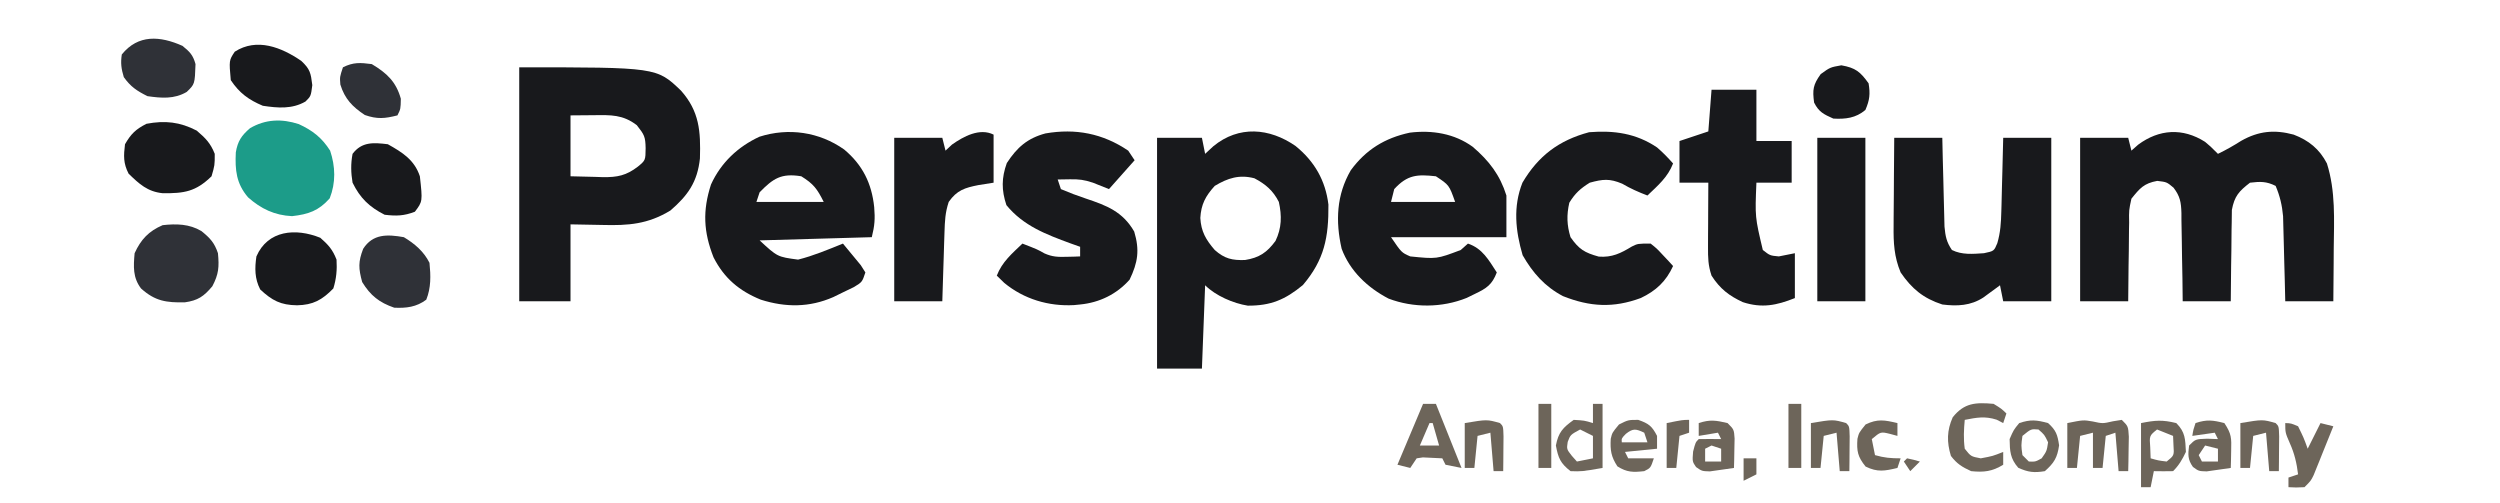 <?xml version="1.0" encoding="UTF-8"?>
<svg version="1.1" xmlns="http://www.w3.org/2000/svg" width="780" height="157">
<path d="M0 0 C1.648 1.371 1.648 1.371 4.023 3.746 C6.57 2.524 8.878 1.204 11.273 -0.316 C16.722 -3.4 21.684 -3.865 27.648 -2.254 C32.361 -0.447 35.692 2.236 38.023 6.746 C40.764 15.414 40.247 24.321 40.148 33.309 C40.138 34.906 40.129 36.503 40.121 38.1 C40.101 41.982 40.062 45.864 40.023 49.746 C35.073 49.746 30.123 49.746 25.023 49.746 C24.974 47.65 24.925 45.554 24.875 43.395 C24.821 41.349 24.764 39.304 24.706 37.258 C24.668 35.844 24.633 34.43 24.602 33.016 C24.556 30.975 24.498 28.935 24.438 26.895 C24.406 25.669 24.375 24.444 24.342 23.181 C24.021 19.722 23.368 16.945 22.023 13.746 C19.135 12.302 17.227 12.369 14.023 12.746 C10.575 15.415 9.179 16.918 8.364 21.251 C8.34 23.223 8.34 23.223 8.316 25.234 C8.301 25.938 8.286 26.641 8.271 27.365 C8.228 29.597 8.219 31.827 8.211 34.059 C8.188 35.578 8.162 37.096 8.135 38.615 C8.068 42.326 8.047 46.034 8.023 49.746 C3.073 49.746 -1.877 49.746 -6.977 49.746 C-7.002 47.41 -7.028 45.075 -7.055 42.668 C-7.093 40.401 -7.138 38.134 -7.184 35.867 C-7.212 34.294 -7.233 32.72 -7.248 31.147 C-7.269 28.882 -7.316 26.62 -7.367 24.355 C-7.368 23.654 -7.37 22.953 -7.371 22.231 C-7.472 18.855 -7.764 17.026 -9.831 14.306 C-11.946 12.536 -11.946 12.536 -14.914 12.184 C-19.073 12.947 -20.35 14.472 -22.977 17.746 C-23.752 21.309 -23.752 21.309 -23.684 25.234 C-23.699 25.938 -23.714 26.641 -23.729 27.365 C-23.772 29.597 -23.781 31.827 -23.789 34.059 C-23.812 35.578 -23.838 37.096 -23.865 38.615 C-23.932 42.326 -23.953 46.034 -23.977 49.746 C-28.927 49.746 -33.877 49.746 -38.977 49.746 C-38.977 32.916 -38.977 16.086 -38.977 -1.254 C-34.027 -1.254 -29.077 -1.254 -23.977 -1.254 C-23.647 0.066 -23.317 1.386 -22.977 2.746 C-22.275 2.127 -21.574 1.509 -20.852 0.871 C-14.323 -3.955 -7.01 -4.447 0 0 Z " fill="#18191C" transform="translate(687.977,44.254)"/>
<path d="M0 0 C42.877 0 42.877 0 50.492 7.297 C56.199 13.743 56.641 19.926 56.379 28.434 C55.601 35.753 52.651 39.942 47.172 44.676 C40.148 48.958 34.026 49.402 26 49.188 C22.7 49.126 19.4 49.064 16 49 C16 56.92 16 64.84 16 73 C10.72 73 5.44 73 0 73 C0 48.91 0 24.82 0 0 Z M16 15 C16 21.27 16 27.54 16 34 C18.537 34.062 21.074 34.124 23.688 34.188 C24.872 34.228 24.872 34.228 26.081 34.27 C30.629 34.324 33.386 33.769 37 31 C39.399 29.016 39.399 29.016 39.438 25.188 C39.36 21.636 39.033 21.042 36.688 18.062 C32.33 14.719 28.568 14.874 23.312 14.938 C20.899 14.958 18.486 14.979 16 15 Z " fill="#18191C" transform="translate(162,21)"/>
<path d="M0 0 C5.908 4.796 9.332 10.741 10.254 18.281 C10.334 28.456 9.018 35.476 2.285 43.387 C-3.229 47.936 -7.717 49.853 -14.914 49.812 C-19.416 49.102 -24.947 46.717 -28.215 43.449 C-28.545 52.029 -28.875 60.609 -29.215 69.449 C-33.835 69.449 -38.455 69.449 -43.215 69.449 C-43.215 45.689 -43.215 21.929 -43.215 -2.551 C-38.595 -2.551 -33.975 -2.551 -29.215 -2.551 C-28.885 -0.901 -28.555 0.749 -28.215 2.449 C-27.369 1.665 -26.524 0.882 -25.652 0.074 C-17.695 -6.47 -8.119 -5.633 0 0 Z M-25.215 12.449 C-28.107 15.638 -29.463 18.194 -29.715 22.449 C-29.481 26.673 -27.988 29.227 -25.215 32.449 C-22.142 35.171 -19.778 35.702 -15.777 35.574 C-11.321 34.866 -8.918 33.229 -6.254 29.613 C-4.312 25.569 -4.257 21.789 -5.215 17.449 C-6.985 13.945 -9.347 11.904 -12.84 10.074 C-17.524 8.841 -21.16 10.007 -25.215 12.449 Z " fill="#18191C" transform="translate(404.215,45.551)"/>
<path d="M0 0 C5.77 4.834 8.586 10.582 9.363 17.977 C9.668 21.606 9.518 23.731 8.613 27.352 C-8.712 27.847 -8.712 27.847 -26.387 28.352 C-20.831 33.495 -20.831 33.495 -14.387 34.352 C-9.555 33.144 -4.998 31.208 -0.387 29.352 C0.813 30.779 1.998 32.219 3.176 33.664 C3.837 34.465 4.498 35.265 5.18 36.09 C5.653 36.836 6.126 37.583 6.613 38.352 C5.613 41.352 5.613 41.352 3.031 42.922 C1.965 43.435 0.899 43.948 -0.199 44.477 C-1.787 45.254 -1.787 45.254 -3.406 46.047 C-10.864 49.311 -18.259 49.299 -26.012 46.852 C-32.745 44.118 -37.458 40.154 -40.766 33.633 C-43.904 25.672 -44.199 19.059 -41.555 10.914 C-38.458 4.121 -33.165 -0.876 -26.441 -3.992 C-17.393 -6.882 -7.764 -5.497 0 0 Z M-26.387 13.352 C-26.717 14.342 -27.047 15.332 -27.387 16.352 C-20.457 16.352 -13.527 16.352 -6.387 16.352 C-8.439 12.246 -9.561 10.732 -13.387 8.352 C-19.666 7.324 -22.167 9.031 -26.387 13.352 Z " fill="#18191C" transform="translate(263.387,46.648)"/>
<path d="M0 0 C5.069 4.345 8.488 8.75 10.5 15.188 C10.5 19.477 10.5 23.767 10.5 28.188 C-1.38 28.188 -13.26 28.188 -25.5 28.188 C-22.222 33.001 -22.222 33.001 -19.5 34.188 C-11.255 35.025 -11.255 35.025 -3.75 32.188 C-3.007 31.527 -2.265 30.867 -1.5 30.188 C3.05 31.704 5.001 35.356 7.5 39.188 C6.047 42.995 4.321 44.148 0.688 45.875 C-0.165 46.291 -1.017 46.708 -1.895 47.137 C-9.6 50.244 -18.501 50.298 -26.266 47.352 C-32.801 43.947 -38.304 38.776 -40.906 31.801 C-42.857 23.215 -42.527 14.987 -38.051 7.309 C-33.375 0.913 -27.446 -2.754 -19.652 -4.422 C-12.704 -5.283 -5.723 -4.158 0 0 Z M-24.5 13.188 C-24.83 14.508 -25.16 15.828 -25.5 17.188 C-18.9 17.188 -12.3 17.188 -5.5 17.188 C-7.364 11.925 -7.364 11.925 -11.5 9.188 C-17.291 8.544 -20.37 8.682 -24.5 13.188 Z " fill="#18191C" transform="translate(459.5,45.812)"/>
<path d="M0 0 C4.95 0 9.9 0 15 0 C15.049 2.191 15.098 4.383 15.148 6.641 C15.202 8.769 15.26 10.897 15.317 13.025 C15.356 14.501 15.39 15.977 15.422 17.454 C15.468 19.579 15.526 21.703 15.586 23.828 C15.617 25.106 15.649 26.384 15.681 27.7 C15.975 30.742 16.298 32.5 18 35 C21.143 36.572 24.558 36.232 28 36 C31.129 35.335 31.129 35.335 32.162 32.878 C33.15 29.485 33.324 26.483 33.414 22.949 C33.433 22.29 33.453 21.632 33.473 20.953 C33.532 18.865 33.579 16.776 33.625 14.688 C33.663 13.265 33.702 11.842 33.742 10.42 C33.839 6.947 33.919 3.474 34 0 C38.95 0 43.9 0 49 0 C49 16.83 49 33.66 49 51 C44.05 51 39.1 51 34 51 C33.67 49.35 33.34 47.7 33 46 C32.529 46.349 32.059 46.699 31.574 47.059 C30.952 47.514 30.329 47.969 29.688 48.438 C29.073 48.89 28.458 49.342 27.824 49.809 C23.84 52.41 19.604 52.584 15 52 C9.112 50.106 5.445 47.066 2 42 C-0.033 37.163 -0.266 32.711 -0.195 27.539 C-0.192 26.748 -0.19 25.958 -0.187 25.143 C-0.176 22.637 -0.151 20.131 -0.125 17.625 C-0.115 15.918 -0.106 14.211 -0.098 12.504 C-0.076 8.336 -0.041 4.168 0 0 Z " fill="#18191C" transform="translate(591,43)"/>
<path d="M0 0 C0.66 0.99 1.32 1.98 2 3 C-0.64 5.97 -3.28 8.94 -6 12 C-7.65 11.34 -9.3 10.68 -11 10 C-13.751 9.083 -15.359 8.891 -18.188 8.938 C-19.446 8.958 -20.704 8.979 -22 9 C-21.67 9.99 -21.34 10.98 -21 12 C-18.415 13.106 -15.91 14.055 -13.25 14.938 C-6.733 17.112 -1.729 19.004 1.875 25.25 C3.607 31.023 3.032 34.854 0.438 40.25 C-3.579 44.782 -8.94 47.409 -15 48 C-15.633 48.063 -16.266 48.126 -16.918 48.191 C-24.809 48.624 -32.558 46.324 -38.688 41.25 C-39.451 40.508 -40.214 39.765 -41 39 C-39.349 34.708 -36.262 32.121 -33 29 C-28.312 30.823 -28.312 30.823 -26.125 32.062 C-23.658 33.151 -21.931 33.204 -19.25 33.125 C-18.451 33.107 -17.652 33.089 -16.828 33.07 C-16.225 33.047 -15.622 33.024 -15 33 C-15 32.01 -15 31.02 -15 30 C-15.99 29.648 -16.98 29.296 -18 28.934 C-25.609 26.127 -32.698 23.479 -38 17 C-39.554 12.337 -39.544 8.512 -37.875 3.875 C-34.673 -1.034 -31.437 -3.866 -25.812 -5.375 C-16.422 -6.998 -7.927 -5.368 0 0 Z " fill="#18191C" transform="translate(352,47)"/>
<path d="M0 0 C1.841 1.577 3.384 3.182 5 5 C3.349 9.292 0.262 11.879 -3 15 C-5.788 13.934 -8.293 12.828 -10.875 11.312 C-14.821 9.655 -16.896 9.881 -21 11 C-23.922 12.818 -25.585 14.32 -27.375 17.25 C-28.243 21.068 -28.152 24.249 -27 28 C-24.338 31.791 -22.657 32.817 -18.188 34.062 C-14.06 34.375 -11.334 33.028 -7.859 30.91 C-6 30 -6 30 -2 30 C-0.078 31.531 -0.078 31.531 1.75 33.5 C2.364 34.15 2.977 34.799 3.609 35.469 C4.068 35.974 4.527 36.479 5 37 C2.808 41.802 -0.341 44.741 -5.078 46.984 C-13.62 50.15 -20.9 49.748 -29.348 46.395 C-35.033 43.405 -38.771 39.141 -41.938 33.625 C-44.162 26.037 -44.972 18.498 -42 11 C-37.068 2.636 -30.624 -2.234 -21.188 -4.75 C-13.407 -5.36 -6.556 -4.419 0 0 Z " fill="#18191C" transform="translate(517,46)"/>
<path d="M0 0 C4.62 0 9.24 0 14 0 C14 5.28 14 10.56 14 16 C17.63 16 21.26 16 25 16 C25 20.29 25 24.58 25 29 C21.37 29 17.74 29 14 29 C13.558 39.709 13.558 39.709 16 50 C18.229 51.742 18.229 51.742 21 52 C23.475 51.505 23.475 51.505 26 51 C26 55.62 26 60.24 26 65 C20.291 67.283 15.726 68.214 9.781 66.277 C5.454 64.283 2.617 62.082 0 58 C-1.079 54.762 -1.114 52.422 -1.098 49.02 C-1.094 47.856 -1.091 46.693 -1.088 45.494 C-1.08 44.279 -1.071 43.064 -1.062 41.812 C-1.056 39.973 -1.056 39.973 -1.049 38.096 C-1.037 35.064 -1.021 32.032 -1 29 C-3.97 29 -6.94 29 -10 29 C-10 24.71 -10 20.42 -10 16 C-7.03 15.01 -4.06 14.02 -1 13 C-0.67 8.71 -0.34 4.42 0 0 Z " fill="#18191C" transform="translate(534,28)"/>
<path d="M0 0 C0 4.95 0 9.9 0 15 C-2.351 15.371 -2.351 15.371 -4.75 15.75 C-8.965 16.591 -11.447 17.338 -14 21 C-15.101 24.302 -15.206 26.941 -15.316 30.418 C-15.358 31.672 -15.4 32.925 -15.443 34.217 C-15.483 35.527 -15.522 36.837 -15.562 38.188 C-15.606 39.523 -15.649 40.858 -15.693 42.193 C-15.8 45.462 -15.9 48.731 -16 52 C-20.95 52 -25.9 52 -31 52 C-31 35.17 -31 18.34 -31 1 C-26.05 1 -21.1 1 -16 1 C-15.67 2.32 -15.34 3.64 -15 5 C-14.34 4.381 -13.68 3.763 -13 3.125 C-9.378 0.56 -4.343 -2.172 0 0 Z " fill="#18191C" transform="translate(310,42)"/>
<path d="M0 0 C4.95 0 9.9 0 15 0 C15 16.83 15 33.66 15 51 C10.05 51 5.1 51 0 51 C0 34.17 0 17.34 0 0 Z " fill="#18191C" transform="translate(567,43)"/>
<path d="M0 0 C4.325 1.997 7.161 4.196 9.777 8.277 C11.438 13.258 11.576 18.237 9.652 23.152 C6.222 27.04 3 28.139 -2.098 28.715 C-7.522 28.466 -11.805 26.432 -15.836 22.84 C-19.512 18.532 -19.915 14.355 -19.648 8.805 C-19.062 5.322 -17.885 3.57 -15.223 1.277 C-10.377 -1.559 -5.324 -1.731 0 0 Z " fill="#1C9C89" transform="translate(93.223,38.723)"/>
<path d="M0 0 C2.685 2.148 4.086 3.63 5.184 6.922 C5.585 11.173 5.447 13.423 3.434 17.234 C0.769 20.417 -1.072 21.674 -5.184 22.258 C-10.902 22.347 -14.379 21.916 -18.816 17.922 C-21.403 14.512 -21.181 11.083 -20.816 6.922 C-18.868 2.636 -16.404 0.031 -12.066 -1.828 C-7.786 -2.304 -3.742 -2.221 0 0 Z " fill="#2F3137" transform="translate(62.816,72.078)"/>
<path d="M0 0 C2.748 2.355 4.294 3.884 5.625 7.25 C5.625 10.812 5.625 10.812 4.625 14.25 C-0.321 19.069 -3.915 19.596 -10.609 19.535 C-15.382 19.043 -17.927 16.65 -21.25 13.438 C-22.923 10.185 -22.817 7.853 -22.375 4.25 C-20.498 1.001 -19.022 -0.419 -15.688 -2.125 C-9.897 -3.218 -5.248 -2.721 0 0 Z " fill="#18191C" transform="translate(61.375,40.75)"/>
<path d="M0 0 C2.531 2.224 3.823 3.646 5.062 6.812 C5.255 9.978 5.009 12.78 4.062 15.812 C0.546 19.419 -2.28 20.962 -7.25 21.062 C-12.357 20.997 -15.026 19.592 -18.75 16.125 C-20.493 12.73 -20.481 9.507 -19.938 5.812 C-16.377 -2.376 -7.698 -3.112 0 0 Z " fill="#18191C" transform="translate(99.938,74.188)"/>
<path d="M0 0 C3.379 2.03 6.224 4.448 8 8 C8.403 12.013 8.509 15.728 7 19.5 C3.917 21.812 0.747 22.178 -3 22 C-7.685 20.378 -10.407 18.225 -13 14 C-14.148 9.792 -14.277 7.712 -12.688 3.625 C-9.674 -1.063 -5.185 -0.922 0 0 Z " fill="#2F3137" transform="translate(126,74)"/>
<path d="M0 0 C2.741 2.564 2.972 3.772 3.438 7.562 C3 11 3 11 1.301 12.684 C-2.909 15.092 -7.308 14.705 -12 14 C-16.445 12.132 -19.324 10.014 -22 6 C-22.551 -0.173 -22.551 -0.173 -20.75 -2.875 C-13.843 -7.316 -6.146 -4.218 0 0 Z " fill="#18191C" transform="translate(94,19)"/>
<path d="M0 0 C4.619 2.576 8.306 4.919 10 10 C10.868 17.854 10.868 17.854 8.438 21.062 C5.025 22.375 2.635 22.439 -1 22 C-5.777 19.565 -8.636 16.819 -11 12 C-11.522 8.891 -11.59 6.102 -11 3 C-8.111 -0.814 -4.506 -0.544 0 0 Z " fill="#18191C" transform="translate(121,45)"/>
<path d="M0 0 C2.303 1.884 3.266 2.818 4.062 5.688 C3.843 11.935 3.843 11.935 1.312 14.375 C-2.599 16.657 -6.549 16.317 -10.938 15.688 C-14.238 14.037 -16.187 12.746 -18.312 9.75 C-19.098 7.158 -19.342 5.381 -18.938 2.688 C-13.837 -3.644 -6.969 -3.114 0 0 Z " fill="#2F3137" transform="translate(56.938,14.312)"/>
<path d="M0 0 C4.694 2.805 7.581 5.498 9.062 10.812 C9 14 9 14 8 16 C4.063 17.003 1.672 17.237 -2.188 15.875 C-6.059 13.294 -8.423 10.865 -9.812 6.375 C-10 4 -10 4 -9 1 C-5.74 -0.63 -3.622 -0.467 0 0 Z " fill="#2F3137" transform="translate(116,20)"/>
<path d="M0 0 C4.43 0.791 5.892 1.99 8.5 5.625 C9.047 8.973 8.84 10.838 7.5 13.938 C4.502 16.467 1.304 16.833 -2.5 16.625 C-5.498 15.285 -7.028 14.569 -8.5 11.625 C-9.035 7.612 -8.831 6.086 -6.438 2.75 C-3.5 0.625 -3.5 0.625 0 0 Z " fill="#18191C" transform="translate(574.5,20.375)"/>
<path d="M0 0 C1.32 0 2.64 0 4 0 C6.64 6.6 9.28 13.2 12 20 C10.35 19.67 8.7 19.34 7 19 C6.67 18.34 6.34 17.68 6 17 C4.721 16.938 3.442 16.876 2.125 16.812 C1.406 16.778 0.686 16.743 -0.055 16.707 C-0.697 16.804 -1.339 16.9 -2 17 C-2.66 17.99 -3.32 18.98 -4 20 C-5.32 19.67 -6.64 19.34 -8 19 C-5.36 12.73 -2.72 6.46 0 0 Z M2 6 C0.515 9.465 0.515 9.465 -1 13 C0.98 13 2.96 13 5 13 C4.34 10.69 3.68 8.38 3 6 C2.67 6 2.34 6 2 6 Z " fill="#6D655A" transform="translate(444,126)"/>
<path d="M0 0 C3.095 0.677 3.095 0.677 6.312 -0.062 C7.22 -0.207 8.127 -0.351 9.062 -0.5 C11.062 1.5 11.062 1.5 11.258 4.758 C11.235 6.034 11.211 7.31 11.188 8.625 C11.169 9.906 11.151 11.188 11.133 12.508 C11.11 13.495 11.086 14.483 11.062 15.5 C10.072 15.5 9.082 15.5 8.062 15.5 C7.732 11.54 7.402 7.58 7.062 3.5 C6.072 3.83 5.082 4.16 4.062 4.5 C3.732 7.8 3.402 11.1 3.062 14.5 C2.072 14.5 1.083 14.5 0.062 14.5 C0.062 10.87 0.062 7.24 0.062 3.5 C-1.258 3.83 -2.578 4.16 -3.938 4.5 C-4.268 7.8 -4.598 11.1 -4.938 14.5 C-5.928 14.5 -6.918 14.5 -7.938 14.5 C-7.938 9.88 -7.938 5.26 -7.938 0.5 C-2.938 -0.5 -2.938 -0.5 0 0 Z " fill="#6D655A" transform="translate(652.938,131.5)"/>
<path d="M0 0 C2.438 1.5 2.438 1.5 4 3 C3.67 3.99 3.34 4.98 3 6 C2.319 5.649 1.639 5.299 0.938 4.938 C-2.709 3.774 -5.285 4.272 -9 5 C-9.288 8.051 -9.419 10.957 -9 14 C-7.072 16.424 -7.072 16.424 -4 17 C-0.242 16.296 -0.242 16.296 3 15 C3 16.32 3 17.64 3 19 C-0.417 21.103 -3.021 21.406 -7 21 C-9.774 19.739 -11.483 18.689 -13.312 16.25 C-14.632 11.932 -14.585 8.317 -12.75 4.188 C-9.149 -0.314 -5.638 -0.503 0 0 Z " fill="#6D655A" transform="translate(622,126)"/>
<path d="M0 0 C0.99 0 1.98 0 3 0 C3 6.6 3 13.2 3 20 C-3.543 21.119 -3.543 21.119 -7 21 C-10.172 18.508 -10.826 16.926 -11.562 13 C-10.792 8.891 -9.37 7.417 -6 5 C-2.688 5.188 -2.688 5.188 0 6 C0 4.02 0 2.04 0 0 Z M-4 8 C-7.033 9.647 -7.033 9.647 -7.875 11.875 C-8.217 14.145 -8.217 14.145 -6.562 16.25 C-6.047 16.828 -5.531 17.405 -5 18 C-3.35 17.67 -1.7 17.34 0 17 C0 14.69 0 12.38 0 10 C-1.32 9.34 -2.64 8.68 -4 8 Z " fill="#6D655A" transform="translate(497,126)"/>
<path d="M0 0 C2.846 2.846 2.799 5.04 3 9 C1.863 11.376 0.856 13.144 -1 15 C-3 15.041 -5 15.043 -7 15 C-7.33 16.65 -7.66 18.3 -8 20 C-8.99 20 -9.98 20 -11 20 C-11 13.4 -11 6.8 -11 0 C-6.494 -0.901 -4.313 -1.054 0 0 Z M-6 2 C-8.411 3.956 -8.411 3.956 -8.125 7.625 C-8.084 8.739 -8.043 9.852 -8 11 C-5.603 11.68 -5.603 11.68 -3 12 C-0.65 10.102 -0.65 10.102 -0.875 6.875 C-0.916 5.926 -0.958 4.978 -1 4 C-3.475 3.01 -3.475 3.01 -6 2 Z " fill="#6D655A" transform="translate(679,132)"/>
<path d="M0 0 C2 2 2 2 2.195 4.82 C2.161 6.456 2.161 6.456 2.125 8.125 C2.107 9.221 2.089 10.316 2.07 11.445 C2.047 12.288 2.024 13.131 2 14 C0.399 14.249 -1.206 14.474 -2.812 14.688 C-3.706 14.815 -4.599 14.943 -5.52 15.074 C-8 15 -8 15 -9.84 13.715 C-11 12 -11 12 -10.75 8.875 C-10 6 -10 6 -9 5 C-6.667 4.959 -4.333 4.958 -2 5 C-2.33 4.34 -2.66 3.68 -3 3 C-4.98 3.33 -6.96 3.66 -9 4 C-9 2.68 -9 1.36 -9 0 C-5.48 -1.173 -3.575 -0.837 0 0 Z M-5 7 C-5.99 7.495 -5.99 7.495 -7 8 C-7 9.32 -7 10.64 -7 12 C-5.35 12 -3.7 12 -2 12 C-2 10.68 -2 9.36 -2 8 C-2.99 7.67 -3.98 7.34 -5 7 Z " fill="#6D655A" transform="translate(539,132)"/>
<path d="M0 0 C2.281 3.421 2.219 4.682 2.125 8.688 C2.107 9.681 2.089 10.675 2.07 11.699 C2.036 12.838 2.036 12.838 2 14 C0.399 14.249 -1.206 14.474 -2.812 14.688 C-3.706 14.815 -4.599 14.943 -5.52 15.074 C-8 15 -8 15 -9.805 13.68 C-11.465 11.347 -11.359 9.797 -11 7 C-9 5 -9 5 -5.375 4.875 C-3.704 4.937 -3.704 4.937 -2 5 C-2.33 4.34 -2.66 3.68 -3 3 C-5.31 3.33 -7.62 3.66 -10 4 C-9.688 2.062 -9.688 2.062 -9 0 C-5.465 -1.178 -3.58 -0.914 0 0 Z M-6 7 C-6.99 8.485 -6.99 8.485 -8 10 C-7.67 10.66 -7.34 11.32 -7 12 C-5.35 12 -3.7 12 -2 12 C-2 10.68 -2 9.36 -2 8 C-3.32 7.67 -4.64 7.34 -6 7 Z " fill="#6D655A" transform="translate(694,132)"/>
<path d="M0 0 C2.497 2.247 2.942 3.613 3.438 6.938 C2.885 10.806 1.907 12.399 -1 15 C-4.353 15.559 -6.232 15.353 -9.312 13.938 C-11.828 11.049 -11.935 8.777 -12 5 C-10.75 2.125 -10.75 2.125 -9 0 C-5.431 -1.19 -3.608 -0.977 0 0 Z M-8 4 C-8.417 7 -8.417 7 -8 10 C-7.34 10.66 -6.68 11.32 -6 12 C-3.934 12.068 -3.934 12.068 -2 11 C-0.414 8.743 -0.414 8.743 0 6 C-1.127 3.635 -1.127 3.635 -3 2 C-5.324 1.815 -5.324 1.815 -8 4 Z " fill="#6D655A" transform="translate(639,132)"/>
<path d="M0 0 C3.287 1.143 4.296 1.93 5.875 5 C5.875 6.32 5.875 7.64 5.875 9 C2.575 9.33 -0.725 9.66 -4.125 10 C-3.795 10.66 -3.465 11.32 -3.125 12 C-2.362 12 -1.599 12 -0.812 12 C1.083 12 2.979 12 4.875 12 C3.875 15 3.875 15 1.875 16 C-1.628 16.381 -3.488 16.402 -6.5 14.5 C-8.472 11.466 -8.768 9.48 -8.574 5.91 C-8.125 4 -8.125 4 -6 1.438 C-3.125 0 -3.125 0 0 0 Z M-3.875 4.375 C-5.227 5.79 -5.227 5.79 -5.125 7 C-2.485 7 0.155 7 2.875 7 C2.545 6.01 2.215 5.02 1.875 4 C-0.729 2.785 -1.568 2.563 -3.875 4.375 Z " fill="#6D655A" transform="translate(511.125,131)"/>
<path d="M0 0 C1.812 0.062 1.812 0.062 4 1 C5.75 4.562 5.75 4.562 7 8 C8.32 5.36 9.64 2.72 11 0 C12.32 0.33 13.64 0.66 15 1 C13.881 3.794 12.755 6.585 11.625 9.375 C11.308 10.169 10.991 10.963 10.664 11.781 C10.355 12.542 10.045 13.302 9.727 14.086 C9.444 14.788 9.161 15.489 8.87 16.212 C8 18 8 18 6 20 C3.375 20.125 3.375 20.125 1 20 C1 19.01 1 18.02 1 17 C1.99 16.67 2.98 16.34 4 16 C3.574 12.503 2.879 9.509 1.438 6.312 C0 3 0 3 0 0 Z " fill="#6D655A" transform="translate(713,132)"/>
<path d="M0 0 C1 1 1 1 1.098 4.16 C1.086 5.448 1.074 6.736 1.062 8.062 C1.053 9.353 1.044 10.643 1.035 11.973 C1.024 12.972 1.012 13.971 1 15 C0.01 15 -0.98 15 -2 15 C-2.33 11.04 -2.66 7.08 -3 3 C-4.32 3.33 -5.64 3.66 -7 4 C-7.33 7.3 -7.66 10.6 -8 14 C-8.99 14 -9.98 14 -11 14 C-11 9.38 -11 4.76 -11 0 C-4.053 -1.158 -4.053 -1.158 0 0 Z " fill="#6D655A" transform="translate(576,132)"/>
<path d="M0 0 C1 1 1 1 1.098 4.16 C1.086 5.448 1.074 6.736 1.062 8.062 C1.053 9.353 1.044 10.643 1.035 11.973 C1.024 12.972 1.012 13.971 1 15 C0.01 15 -0.98 15 -2 15 C-2.33 11.04 -2.66 7.08 -3 3 C-4.32 3.33 -5.64 3.66 -7 4 C-7.33 7.3 -7.66 10.6 -8 14 C-8.99 14 -9.98 14 -11 14 C-11 9.38 -11 4.76 -11 0 C-4.053 -1.158 -4.053 -1.158 0 0 Z " fill="#6D655A" transform="translate(710,132)"/>
<path d="M0 0 C1 1 1 1 1.098 4.16 C1.086 5.448 1.074 6.736 1.062 8.062 C1.053 9.353 1.044 10.643 1.035 11.973 C1.024 12.972 1.012 13.971 1 15 C0.01 15 -0.98 15 -2 15 C-2.33 11.04 -2.66 7.08 -3 3 C-4.32 3.33 -5.64 3.66 -7 4 C-7.33 7.3 -7.66 10.6 -8 14 C-8.99 14 -9.98 14 -11 14 C-11 9.38 -11 4.76 -11 0 C-4.053 -1.158 -4.053 -1.158 0 0 Z " fill="#6D655A" transform="translate(468,132)"/>
<path d="M0 0 C0 1.32 0 2.64 0 4 C-0.763 3.794 -1.526 3.587 -2.312 3.375 C-5.219 2.666 -5.219 2.666 -8 5 C-7.67 6.65 -7.34 8.3 -7 10 C-4.108 10.826 -2.113 11 1 11 C0.67 11.99 0.34 12.98 0 14 C-3.996 14.94 -6.19 15.397 -9.938 13.562 C-12.41 10.491 -12.748 8.772 -12.48 4.91 C-12 3 -12 3 -9.938 0.438 C-6.19 -1.397 -3.996 -0.94 0 0 Z " fill="#6D655A" transform="translate(592,132)"/>
<path d="M0 0 C1.32 0 2.64 0 4 0 C4 6.6 4 13.2 4 20 C2.68 20 1.36 20 0 20 C0 13.4 0 6.8 0 0 Z " fill="#6D655A" transform="translate(558,126)"/>
<path d="M0 0 C1.32 0 2.64 0 4 0 C4 6.6 4 13.2 4 20 C2.68 20 1.36 20 0 20 C0 13.4 0 6.8 0 0 Z " fill="#6D655A" transform="translate(480,126)"/>
<path d="M0 0 C0 1.32 0 2.64 0 4 C-0.99 4.33 -1.98 4.66 -3 5 C-3.33 8.3 -3.66 11.6 -4 15 C-4.99 15 -5.98 15 -7 15 C-7 10.38 -7 5.76 -7 1 C-2 0 -2 0 0 0 Z " fill="#6D655A" transform="translate(527,131)"/>
<path d="M0 0 C1.32 0 2.64 0 4 0 C4 1.65 4 3.3 4 5 C2.02 5.99 2.02 5.99 0 7 C0 4.69 0 2.38 0 0 Z " fill="#6D655A" transform="translate(544,143)"/>
<path d="M0 0 C2.062 0.438 2.062 0.438 4 1 C3.01 1.99 2.02 2.98 1 4 C0.34 3.01 -0.32 2.02 -1 1 C-0.67 0.67 -0.34 0.34 0 0 Z " fill="#6D655A" transform="translate(595,143)"/>
</svg>

